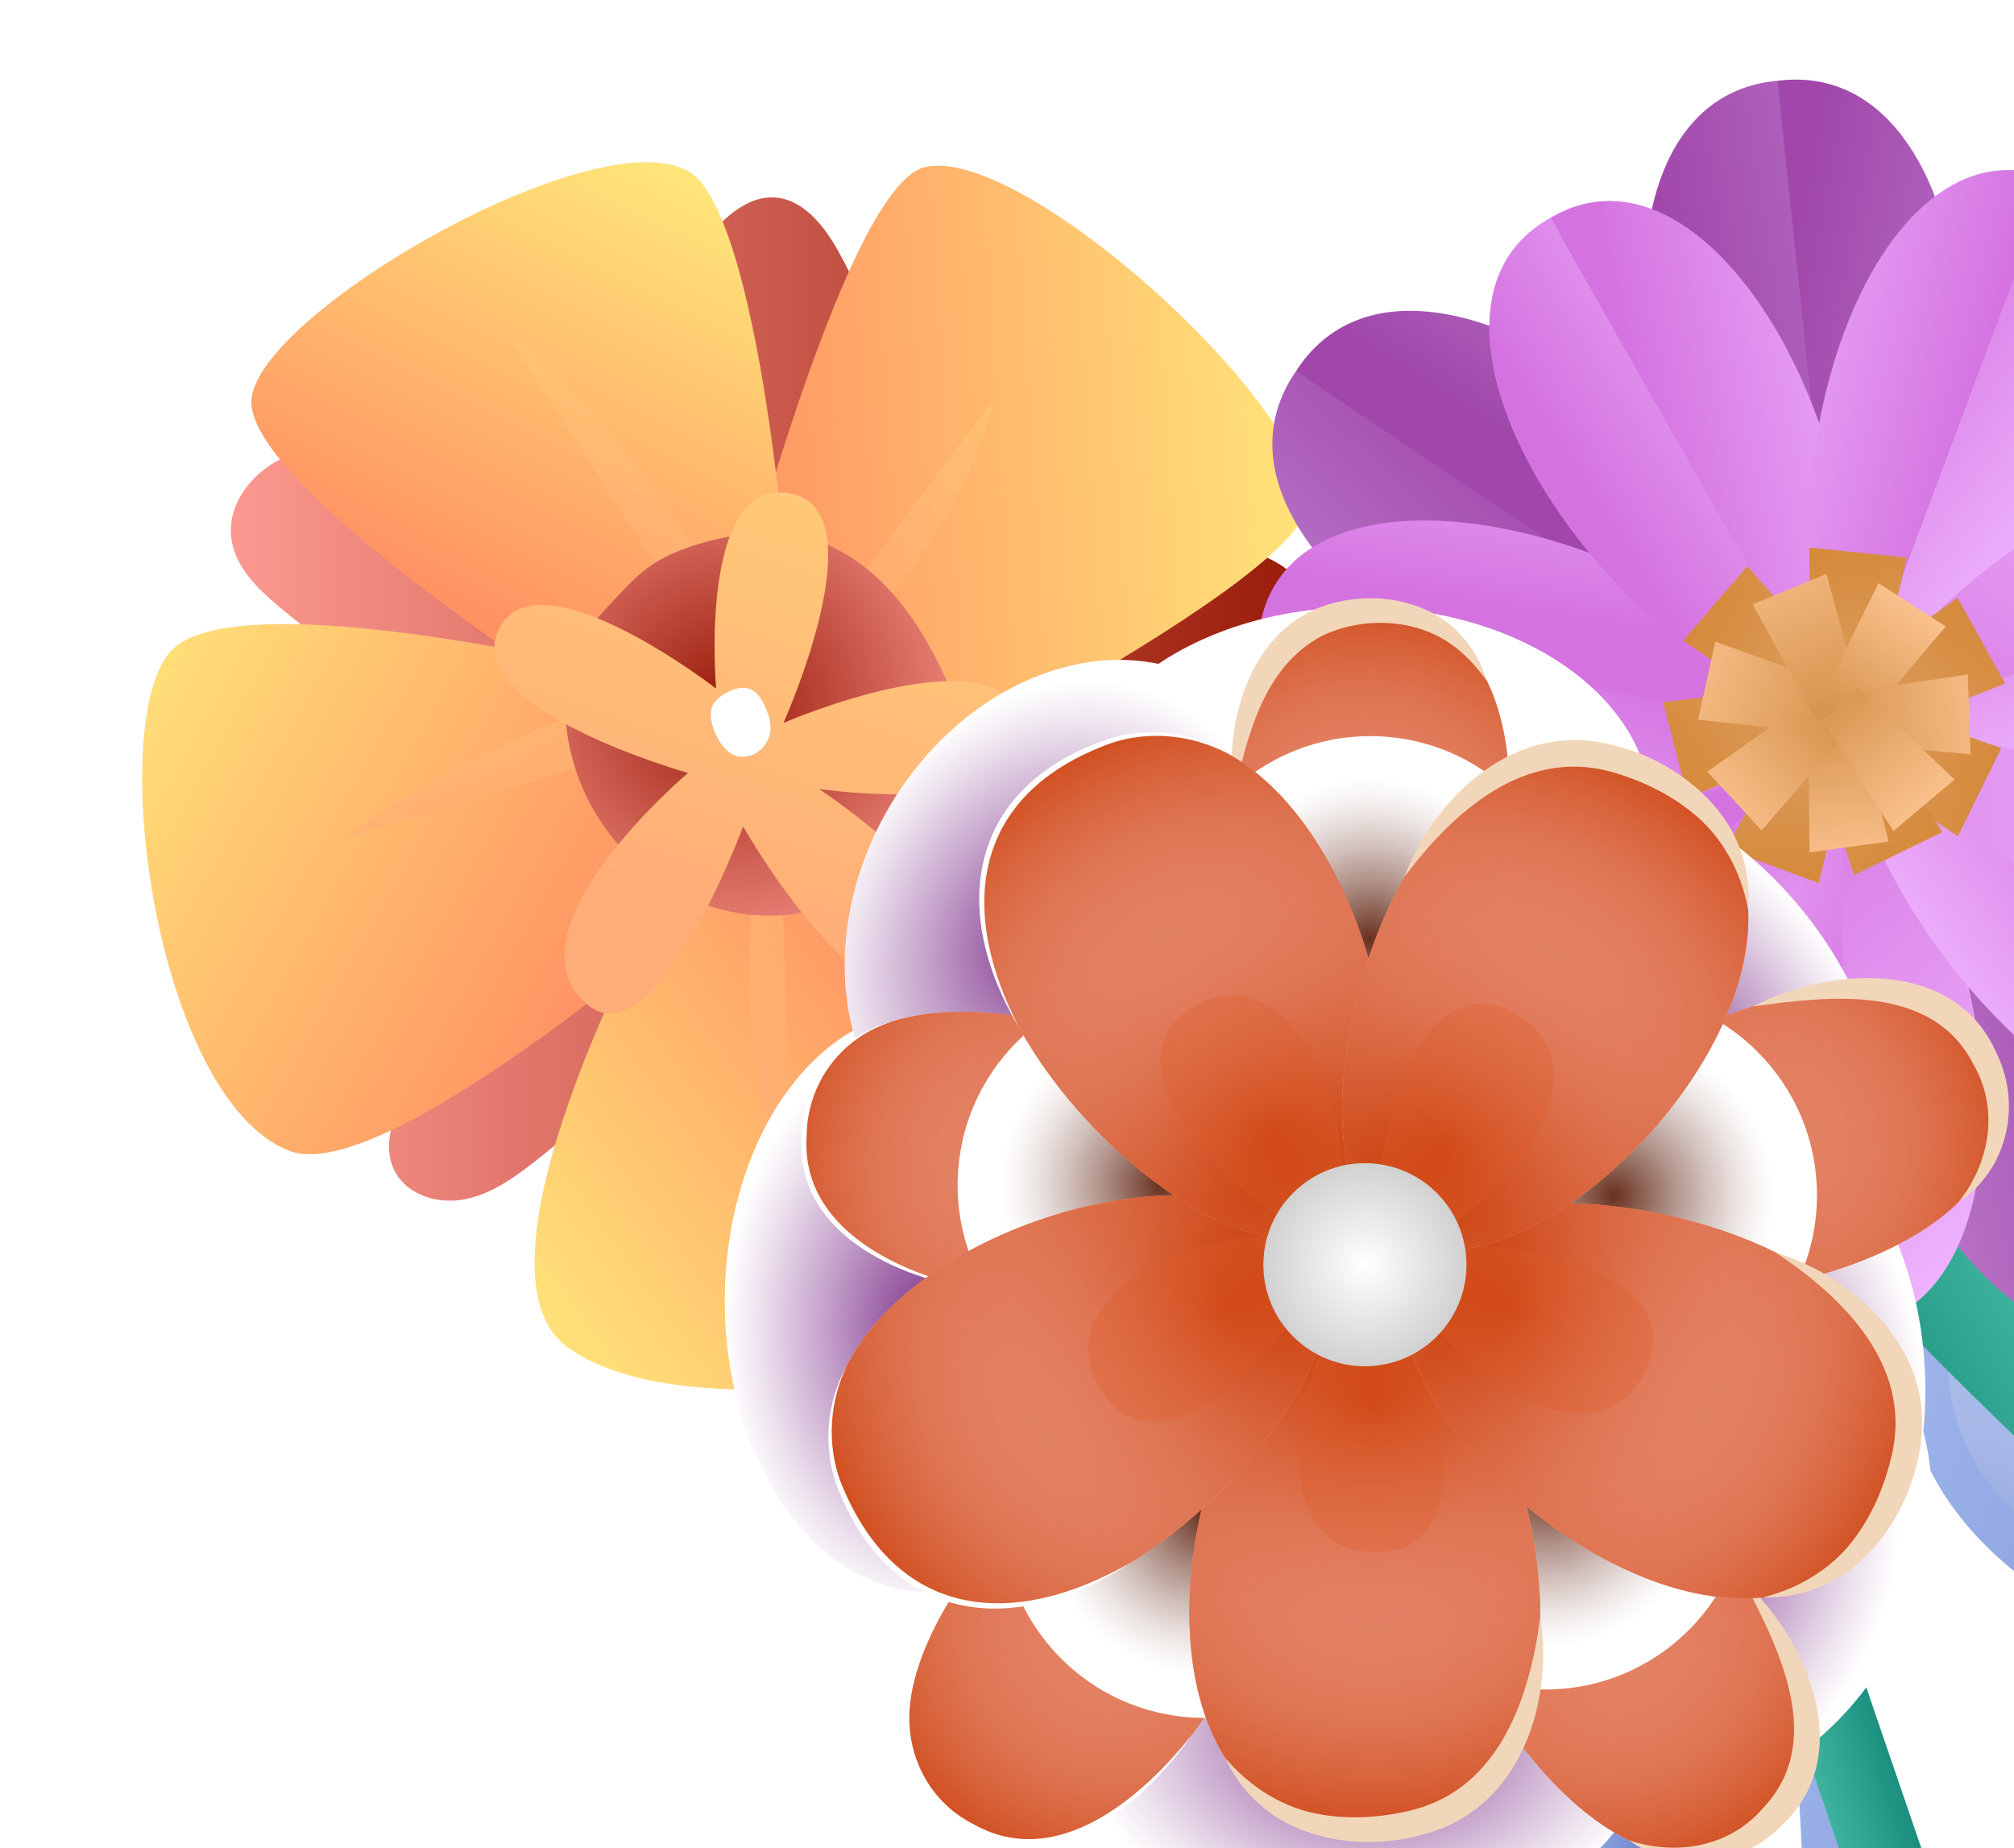 <svg width="170" height="156" viewBox="0 0 170 156" fill="none" xmlns="http://www.w3.org/2000/svg">
<path d="M66.506 67.312C62.653 79.502 54.991 90.463 44.857 98.268C43.135 99.596 41.269 100.863 39.13 101.25C36.991 101.636 34.518 100.923 33.426 99.042C31.947 96.501 33.525 93.33 35.08 90.835C41.284 80.845 47.679 70.627 56.964 63.406C52.776 64.642 48.263 63.8 44.099 62.495C36.536 60.121 29.459 56.222 23.413 51.095C21.699 49.638 19.969 47.924 19.567 45.709C18.938 42.28 21.919 38.981 25.309 38.177C28.7 37.365 32.258 38.457 35.421 39.914C43.386 43.57 50.053 49.486 56.592 55.32C49.886 44.298 51.456 28.9 60.24 19.448C61.583 18.007 63.275 16.611 65.247 16.664C67.689 16.725 69.48 18.948 70.686 21.071C76.724 31.729 76.913 45.474 71.171 56.298C78.066 52.187 85.553 49.084 93.336 47.12C97.538 46.058 102.051 45.337 106.147 46.756C107.892 47.362 109.622 48.47 110.259 50.207C111.457 53.454 108.37 56.655 105.374 58.392C96.142 63.77 84.544 64.9 74.448 61.403C83.543 67.388 90.84 76.058 95.202 86.033C96.711 89.484 97.72 93.922 95.164 96.691C93.1 98.913 89.55 98.981 86.66 98.071C80.956 96.281 76.595 91.464 73.985 86.086C71.376 80.708 70.276 74.738 69.206 68.852" fill="url(#paint0_linear_7652_1558)"/>
<g filter="url(#filter0_d_7652_1558)">
<path d="M54.968 73.897C54.968 73.897 38.903 103.616 47.816 110.307C56.736 116.989 81.176 113.364 87.844 108.365C94.504 103.366 75.866 68.124 75.866 68.124L54.968 73.897Z" fill="url(#paint1_linear_7652_1558)"/>
<path d="M104.653 96.842C110.198 94.862 125.05 69.686 120.499 62.328C115.849 54.819 72.992 57.701 72.992 57.701L70.936 67.942C70.936 67.942 97.219 99.497 104.646 96.842L104.653 96.842Z" fill="url(#paint2_linear_7652_1558)"/>
<path d="M71.361 65.006C71.361 65.006 110.76 45.504 110.335 38.988C109.751 29.984 85.857 8.715 78.013 10.786C70.997 12.644 61.234 51.497 61.234 51.497L71.361 64.999L71.361 65.006Z" fill="url(#paint3_linear_7652_1558)"/>
<path d="M66.802 50.032C66.802 50.032 64.86 19.031 59.141 11.999C53.421 4.967 22.579 22.254 21.251 30.128C20.007 37.478 51.267 57.148 51.267 57.148L66.802 50.032Z" fill="url(#paint4_linear_7652_1558)"/>
<path d="M53.103 53.59C53.103 53.59 19.962 45.519 14.417 51.626C8.872 57.739 13.143 89.394 24.415 93.801C32.743 97.062 61.409 71.742 61.409 71.742L53.103 53.59Z" fill="url(#paint5_linear_7652_1558)"/>
</g>
<path style="mix-blend-mode:multiply" opacity="0.5" d="M65.656 63.201L66.878 101.181C66.878 101.181 59.565 87.429 65.656 63.201Z" fill="url(#paint6_linear_7652_1558)"/>
<path style="mix-blend-mode:multiply" opacity="0.5" d="M63.487 60.303L28.814 70.84C28.814 70.84 52.814 53.537 63.487 60.303Z" fill="url(#paint7_linear_7652_1558)"/>
<path style="mix-blend-mode:multiply" opacity="0.5" d="M63.487 60.303L42.521 27.777C42.521 27.777 60.817 41.802 63.487 60.303Z" fill="url(#paint8_linear_7652_1558)"/>
<path style="mix-blend-mode:multiply" opacity="0.5" d="M64.534 59.552L83.854 33.701C83.854 33.701 81.351 48.387 64.534 59.552Z" fill="url(#paint9_linear_7652_1558)"/>
<path style="mix-blend-mode:multiply" opacity="0.5" d="M65.042 61.236L100.034 75.315C100.034 75.315 78.726 75.891 65.042 61.236Z" fill="url(#paint10_linear_7652_1558)"/>
<path d="M69.146 76.718C74.167 75.323 78.423 71.416 80.228 66.531C80.797 64.991 81.138 63.353 81.032 61.714C80.911 59.81 80.19 57.998 79.356 56.283C77.838 53.158 75.874 50.184 73.166 48.007C70.458 45.83 66.931 44.526 63.487 44.981C60.87 45.33 57.995 45.982 55.689 47.272C53.815 48.318 52.412 50.056 50.933 51.611C48.134 54.554 47.231 58.999 48.058 62.974C50.03 72.524 59.505 79.388 69.146 76.711L69.146 76.718Z" fill="url(#paint11_radial_7652_1558)"/>
<g filter="url(#filter1_d_7652_1558)">
<path d="M58.056 61.919C58.056 61.919 42.339 75.231 49.522 81.413C55.34 86.42 62.728 66.432 62.728 66.432C62.728 66.432 73.151 84.789 79.522 79.532C85.902 74.276 69.138 63.261 69.138 63.261C69.138 63.261 88.2 66.03 86.418 57.838C84.635 49.646 66.127 57.686 66.127 57.686C66.127 57.686 74.304 39.565 66.597 38.298C58.89 37.031 60.445 54.781 60.445 54.781C60.445 54.781 45.32 43.092 42.096 49.797C38.864 56.495 58.056 61.904 58.056 61.904L58.056 61.919Z" fill="url(#paint12_linear_7652_1558)"/>
</g>
<path d="M65.042 61.236C64.989 60.652 64.784 60.091 64.534 59.552C64.291 59.036 63.988 58.513 63.48 58.247C62.706 57.838 61.75 58.172 61.022 58.65C60.718 58.847 60.423 59.082 60.233 59.393C59.937 59.886 59.96 60.5 60.089 61.062C60.347 62.124 61.174 63.694 62.387 63.861C63.897 64.066 65.164 62.67 65.035 61.236L65.042 61.236Z" fill="white"/>
<g filter="url(#filter2_d_7652_1558)">
<path d="M124.997 48.698C132.446 69.975 137.84 91.214 141.192 112.347C138.674 120.441 135.564 127.23 131.824 132.828C108.909 129.278 98.092 143.174 96.415 170.747C125.119 173.88 139.751 164.36 134.972 137.371C137.915 133.268 140.495 128.542 142.747 123.171C144.735 138.926 145.584 154.613 145.289 170.216C141.867 171.438 138.553 173.266 135.306 175.716C116.221 170.861 106.026 185.273 104.517 205.329C128.161 209.092 136.216 199.716 140.009 178.682C141.701 177.536 143.407 176.588 145.129 175.83C144.742 186.457 143.817 197.046 142.361 207.582L130.603 216.397C113.543 202.591 96.825 219.742 96.021 243.105C117.981 245.479 134.153 242.172 132.522 221.388L141.268 214.826C140.161 221.668 138.841 228.488 137.286 235.284C113.741 245.343 112.133 265.497 122.176 291.03C146.51 276.018 154.664 257.889 142.429 235.83C145.251 223.398 147.321 210.889 148.664 198.313C151.213 201.241 153.466 204.199 155.491 207.195C143.665 223.891 163.865 249.833 186.295 252.245C190.429 229.58 189.125 201.135 159.473 203.896C156.568 199.655 153.2 195.506 149.324 191.418C150.295 179.911 150.659 168.343 150.394 156.745C153.496 159.688 156.773 162.335 160.224 164.656C154.657 189.491 181.228 198.32 206.291 187.314C197.416 162.29 185.347 146.671 163.258 160.507C158.548 157.351 154.163 153.574 150.136 149.174C149.582 137.076 148.361 124.939 146.472 112.772C146.479 112.741 146.495 112.711 146.502 112.681L146.457 112.666C145.819 108.585 145.114 104.504 144.325 100.415C147.769 101.894 150.978 103.518 154.012 105.27C150.674 125.455 180.182 139.958 201.406 132.327C195.223 110.132 181.615 85.115 156.158 100.552C153.185 98.86 150.067 97.275 146.737 95.834C145.569 95.325 144.333 94.863 143.119 94.385C139.812 78.63 135.397 62.829 129.86 47.006L125.005 48.705L124.997 48.698Z" fill="url(#paint13_linear_7652_1558)"/>
<path d="M158.131 103.555C167.939 114 181.168 122.602 196.9 129.877C189.436 131.621 180.811 130.772 173.127 127.434C163.888 123.429 154.649 114.835 158.131 103.555Z" fill="url(#paint14_linear_7652_1558)"/>
<path d="M158.13 103.555C165.405 99.178 171.693 98.223 177.352 100.68C185.203 104.101 192.083 114.402 196.9 129.877C181.175 122.602 167.938 114 158.13 103.555Z" fill="url(#paint15_linear_7652_1558)"/>
<path d="M111.518 140.049C116.35 136.332 122.767 135.118 131.104 136.378C131.104 136.415 131.126 136.469 131.126 136.506C123.556 147.619 112.694 157.776 100.307 167.455C101.589 154.014 105.343 144.805 111.518 140.049Z" fill="url(#paint16_linear_7652_1558)"/>
<path d="M100.306 167.455C112.686 157.776 123.556 147.619 131.126 136.507C133.356 147.634 132.256 155.781 127.849 160.75C123.032 166.211 113.771 168.464 100.306 167.455Z" fill="url(#paint17_linear_7652_1558)"/>
</g>
<g filter="url(#filter3_d_7652_1558)">
<path d="M117.89 58.589L124.178 56.655L172.869 198.935L166.588 200.869L117.89 58.589Z" fill="url(#paint18_linear_7652_1558)"/>
<path d="M119.778 54.144L105.222 178.409C88.617 178.856 112.155 57.732 119.778 54.144Z" fill="url(#paint19_linear_7652_1558)"/>
<path d="M105.222 178.401L119.778 54.137C135.48 63.353 120.704 177.969 105.222 178.401Z" fill="url(#paint20_linear_7652_1558)"/>
<path d="M120.605 53.886L210.993 146.034C225.003 137.114 128.934 52.589 120.605 53.886Z" fill="url(#paint21_linear_7652_1558)"/>
<path d="M210.993 146.042L120.605 53.894C112.746 70.324 197.916 154.355 210.993 146.042Z" fill="url(#paint22_linear_7652_1558)"/>
</g>
<g filter="url(#filter4_d_7652_1558)">
<path d="M132.591 111.133C148.816 118.544 163.183 84.895 155.036 59.583C155.036 59.583 132.424 111.201 132.591 111.133Z" fill="url(#paint23_linear_7652_1558)"/>
<path d="M132.591 111.133C116.107 104.306 130.96 70.862 155.036 59.583C155.036 59.583 132.651 111.3 132.591 111.133Z" fill="url(#paint24_linear_7652_1558)"/>
</g>
<g filter="url(#filter5_d_7652_1558)">
<path d="M101.24 75.497C105.951 92.708 140.988 82.157 155.195 59.689C155.195 59.689 101.081 75.414 101.24 75.497Z" fill="url(#paint25_linear_7652_1558)"/>
<path d="M101.24 75.497C95.915 58.468 131.104 48.432 155.195 59.689C155.195 59.689 101.149 75.656 101.24 75.497Z" fill="url(#paint26_linear_7652_1558)"/>
</g>
<g filter="url(#filter6_d_7652_1558)">
<path d="M108.499 28.589C98.312 43.236 128.858 63.368 155.218 59.871C155.218 59.871 108.461 28.414 108.499 28.589Z" fill="url(#paint27_linear_7652_1558)"/>
<path d="M108.499 28.589C118.163 13.592 148.414 34.172 155.218 59.871C155.218 59.871 108.325 28.619 108.499 28.589Z" fill="url(#paint28_linear_7652_1558)"/>
</g>
<g filter="url(#filter7_d_7652_1558)">
<path d="M149.157 4.095C131.385 5.658 135.511 42.015 155.089 60.008C155.089 60.008 149.271 3.959 149.157 4.095Z" fill="url(#paint29_linear_7652_1558)"/>
<path d="M149.157 4.095C166.862 1.895 170.457 38.313 155.089 60.007C155.089 60.007 149.021 3.981 149.157 4.095Z" fill="url(#paint30_linear_7652_1558)"/>
</g>
<g filter="url(#filter8_d_7652_1558)">
<path d="M194.018 19.607C181.426 6.97 156.159 33.435 154.9 59.992C154.9 59.992 194.2 19.599 194.018 19.607Z" fill="url(#paint31_linear_7652_1558)"/>
<path d="M194.018 19.607C207.049 31.789 181.403 57.883 154.899 59.992C154.899 59.992 194.018 19.425 194.018 19.607Z" fill="url(#paint32_linear_7652_1558)"/>
</g>
<g filter="url(#filter9_d_7652_1558)">
<path d="M210.857 63.982C212.488 46.217 175.98 43.79 154.786 59.841C154.786 59.841 210.979 64.119 210.857 63.982Z" fill="url(#paint33_linear_7652_1558)"/>
<path d="M210.858 63.983C209.864 81.793 173.393 78.835 154.786 59.841C154.786 59.841 210.994 63.869 210.858 63.983Z" fill="url(#paint34_linear_7652_1558)"/>
</g>
<g filter="url(#filter10_d_7652_1558)">
<path d="M182.601 108.547C198.25 99.983 179.886 68.336 154.74 59.712C154.74 59.712 182.556 108.721 182.601 108.547Z" fill="url(#paint35_linear_7652_1558)"/>
<path d="M182.601 108.547C167.264 117.665 149.362 85.753 154.74 59.712C154.74 59.712 182.776 108.6 182.601 108.547Z" fill="url(#paint36_linear_7652_1558)"/>
</g>
<g filter="url(#filter11_d_7652_1558)">
<path d="M154.611 109.26C170.548 109.54 170.313 76.847 154.611 59.014C154.611 59.014 154.498 109.374 154.611 109.26Z" fill="url(#paint37_linear_7652_1558)"/>
<path d="M154.611 109.26C138.674 109.54 138.909 76.847 154.611 59.014C154.611 59.014 154.725 109.374 154.611 109.26Z" fill="url(#paint38_linear_7652_1558)"/>
</g>
<g filter="url(#filter12_d_7652_1558)">
<path d="M116.206 91.245C126.204 103.662 151.152 82.521 154.771 59.044C154.771 59.044 116.047 91.229 116.206 91.245Z" fill="url(#paint39_linear_7652_1558)"/>
<path d="M116.206 91.244C105.769 79.191 131.021 58.422 154.771 59.044C154.771 59.044 116.191 91.403 116.206 91.244Z" fill="url(#paint40_linear_7652_1558)"/>
</g>
<g filter="url(#filter13_d_7652_1558)">
<path d="M105.427 50.222C102.302 65.856 134.517 71.454 154.862 59.188C154.862 59.188 105.336 50.093 105.427 50.222Z" fill="url(#paint41_linear_7652_1558)"/>
<path d="M105.427 50.222C107.991 34.49 140.123 40.558 154.862 59.188C154.862 59.188 105.291 50.313 105.427 50.222Z" fill="url(#paint42_linear_7652_1558)"/>
</g>
<g filter="url(#filter14_d_7652_1558)">
<path d="M129.996 15.656C115.994 23.279 132.34 51.596 154.801 59.348C154.801 59.348 130.042 15.504 129.996 15.656Z" fill="url(#paint43_linear_7652_1558)"/>
<path d="M129.997 15.655C143.719 7.539 159.656 36.091 154.801 59.347C154.801 59.347 129.845 15.61 129.997 15.655Z" fill="url(#paint44_linear_7652_1558)"/>
</g>
<g filter="url(#filter15_d_7652_1558)">
<path d="M172.285 12.363C157.456 6.5 146.206 37.198 154.641 59.408C154.641 59.408 172.429 12.295 172.285 12.363Z" fill="url(#paint45_linear_7652_1558)"/>
<path d="M172.285 12.363C187.312 17.696 175.608 48.227 154.642 59.408C154.642 59.408 172.217 12.219 172.285 12.363Z" fill="url(#paint46_linear_7652_1558)"/>
</g>
<g filter="url(#filter16_d_7652_1558)">
<path d="M201.914 42.713C196.916 27.573 166.134 38.609 154.498 59.325C154.498 59.325 202.058 42.781 201.914 42.713Z" fill="url(#paint47_linear_7652_1558)"/>
<path d="M201.914 42.713C207.451 57.664 176.518 68.245 154.497 59.325C154.497 59.325 201.982 42.569 201.914 42.713Z" fill="url(#paint48_linear_7652_1558)"/>
</g>
<g filter="url(#filter17_d_7652_1558)">
<path d="M194.655 89.303C204.425 76.703 178.088 57.322 154.407 59.234C154.407 59.234 194.678 89.462 194.655 89.303Z" fill="url(#paint49_linear_7652_1558)"/>
<path d="M194.655 89.303C185.34 102.243 159.292 82.483 154.407 59.234C154.407 59.234 194.814 89.28 194.655 89.303Z" fill="url(#paint50_linear_7652_1558)"/>
</g>
<g filter="url(#filter18_d_7652_1558)">
<path d="M152.601 71.818L155.962 58.346L151.107 57.026L144.841 68.935L152.601 71.818Z" fill="url(#paint51_linear_7652_1558)"/>
<path d="M141.542 64.574L154.52 59.636L152.829 54.895L139.471 56.556L141.542 64.574Z" fill="url(#paint52_linear_7652_1558)"/>
<path d="M141.17 51.36L152.639 59.188L155.559 55.092L146.563 45.079L141.17 51.36Z" fill="url(#paint53_linear_7652_1558)"/>
<path d="M151.805 43.501L151.934 57.383L156.963 57.443L160.043 44.343L151.805 43.501Z" fill="url(#paint54_linear_7652_1558)"/>
<path d="M164.328 47.742L153.003 55.775L155.833 59.939L168.341 54.978L164.328 47.742Z" fill="url(#paint55_linear_7652_1558)"/>
<path d="M168.007 60.44L154.938 55.737L153.14 60.44L164.359 67.873L168.007 60.44Z" fill="url(#paint56_linear_7652_1558)"/>
<path d="M163.039 67.517L155.605 55.797L151.304 58.399L155.597 71.15L163.039 67.517Z" fill="url(#paint57_linear_7652_1558)"/>
<path d="M158.51 68.313L155.734 57.352L151.744 58.27L151.828 69.231L158.51 68.313Z" fill="url(#paint58_linear_7652_1558)"/>
<path d="M147.785 67.373L155.196 58.832L152.154 56.078L143.211 62.412L147.785 67.373Z" fill="url(#paint59_linear_7652_1558)"/>
<path d="M142.422 58.028L153.671 59.234L154.194 55.168L143.878 51.443L142.422 58.028Z" fill="url(#paint60_linear_7652_1558)"/>
<path d="M147.034 48.295L152.472 58.209L156.106 56.313L153.269 45.724L147.034 48.295Z" fill="url(#paint61_linear_7652_1558)"/>
<path d="M157.653 46.513L152.624 56.639L156.25 58.543L163.327 50.161L157.653 46.513Z" fill="url(#paint62_linear_7652_1558)"/>
<path d="M165.186 54.212L153.997 55.873L154.513 59.939L165.428 60.955L165.186 54.212Z" fill="url(#paint63_linear_7652_1558)"/>
<path d="M164.071 63.079L155.871 55.297L152.981 58.209L158.913 67.426L164.071 63.079Z" fill="url(#paint64_linear_7652_1558)"/>
</g>
<path style="mix-blend-mode:multiply" d="M114.81 129.186C101.253 129.186 90.263 136.858 90.263 146.322C90.263 155.786 101.253 163.458 114.81 163.458C128.366 163.458 139.356 155.786 139.356 146.322C139.356 136.858 128.366 129.186 114.81 129.186Z" fill="url(#paint65_radial_7652_1558)"/>
<path style="mix-blend-mode:multiply" d="M114.81 51.246C101.253 51.246 90.263 58.918 90.263 68.382C90.263 77.845 101.253 85.517 114.81 85.517C128.366 85.517 139.356 77.845 139.356 68.382C139.356 58.918 128.366 51.246 114.81 51.246Z" fill="url(#paint66_radial_7652_1558)"/>
<path style="mix-blend-mode:multiply" d="M123.558 68.575C116.175 74.495 117.063 87.868 125.543 98.445C134.023 109.022 146.883 112.798 154.267 106.878C161.651 100.959 160.762 87.585 152.282 77.008C143.802 66.431 130.942 62.656 123.558 68.575Z" fill="url(#paint67_radial_7652_1558)"/>
<path style="mix-blend-mode:multiply" d="M145.379 92.814C135.916 92.814 128.244 103.804 128.244 117.361C128.244 130.918 135.916 141.907 145.379 141.907C154.843 141.907 162.515 130.918 162.515 117.361C162.515 103.804 154.843 92.814 145.379 92.814Z" fill="url(#paint68_radial_7652_1558)"/>
<path style="mix-blend-mode:multiply" d="M78.316 85.282C68.853 85.282 61.181 96.272 61.181 109.828C61.181 123.385 68.853 134.375 78.316 134.375C87.78 134.375 95.452 123.385 95.452 109.828C95.452 96.272 87.78 85.282 78.316 85.282Z" fill="url(#paint69_radial_7652_1558)"/>
<path style="mix-blend-mode:multiply" d="M74.964 68.292C68.676 79.183 70.681 92.113 79.443 97.172C88.205 102.231 100.405 97.502 106.693 86.611C112.981 75.719 110.976 62.789 102.214 57.731C93.453 52.672 81.252 57.4 74.964 68.292Z" fill="url(#paint70_radial_7652_1558)"/>
<path style="mix-blend-mode:multiply" d="M127.661 121.301C121.373 132.192 123.378 145.122 132.14 150.181C140.902 155.239 153.102 150.511 159.391 139.619C165.679 128.728 163.673 115.798 154.912 110.739C146.15 105.681 133.95 110.409 127.661 121.301Z" fill="url(#paint71_radial_7652_1558)"/>
<path d="M107.854 118.643C115.455 124.385 97.174 164.383 81.229 153.673C64.784 142.628 97.826 111.065 107.854 118.643Z" fill="#FBAE97"/>
<path d="M107.854 118.643C112.231 121.943 108.036 136.583 100.648 146.383C95.194 153.619 88.003 158.224 81.229 153.673C77.3 151.033 76.2 147.233 76.928 143.068C79.249 129.794 100.223 112.878 107.862 118.643" fill="url(#paint72_linear_7652_1558)"/>
<path d="M107.854 118.643C112.231 121.943 108.036 136.583 100.648 146.383C95.194 153.619 88.003 158.224 81.229 153.673C77.3 151.033 76.2 147.233 76.928 143.068C79.249 129.794 100.223 112.878 107.862 118.643" fill="url(#paint73_radial_7652_1558)"/>
<path d="M100.648 146.383C96.711 152.11 89.201 158.519 82.026 154.385C77.846 152.269 75.836 147.566 76.928 143.068C76.117 147.543 78.157 151.981 82.231 154.014C89.255 157.935 96.446 151.708 100.648 146.383Z" fill="white"/>
<g style="mix-blend-mode:multiply" opacity="0.3">
<path d="M107.854 118.643C109.819 120.122 102.203 140.883 95.111 135.528C88.018 130.173 104.342 115.995 107.854 118.643Z" fill="#DE5A28"/>
</g>
<path style="mix-blend-mode:multiply" d="M84.767 125.101C83.236 134.44 89.565 143.252 98.904 144.783C108.243 146.314 117.055 139.984 118.586 130.645C120.117 121.306 113.788 112.494 104.449 110.963C95.109 109.432 86.298 115.762 84.767 125.101Z" fill="url(#paint74_radial_7652_1558)"/>
<path d="M109.508 102.645C107.793 112.013 65.489 113.94 67.939 94.893C70.466 75.246 111.768 90.281 109.508 102.645Z" fill="#FBAE97"/>
<path d="M109.508 102.645C108.522 108.038 94.102 110.958 82.496 108.849C73.924 107.287 66.893 102.986 67.932 94.892C68.539 90.204 71.345 87.489 75.252 86.245C87.7 82.27 111.222 93.239 109.5 102.645" fill="url(#paint75_linear_7652_1558)"/>
<path d="M109.508 102.645C108.522 108.038 94.102 110.958 82.496 108.849C73.924 107.287 66.893 102.986 67.932 94.892C68.539 90.204 71.345 87.489 75.252 86.245C87.7 82.27 111.222 93.239 109.5 102.645" fill="url(#paint76_radial_7652_1558)"/>
<path d="M82.504 108.85C75.677 107.939 66.991 103.934 67.674 95.795C67.742 91.282 70.89 87.33 75.267 86.245C71.034 87.565 68.144 91.411 68.091 95.818C67.522 103.707 75.942 107.56 82.511 108.85L82.504 108.85Z" fill="white"/>
<g style="mix-blend-mode:multiply" opacity="0.3">
<path d="M109.508 102.645C109.068 105.065 87.912 107.735 89.512 98.989C91.113 90.243 110.296 98.321 109.508 102.645Z" fill="#DE5A28"/>
</g>
<path d="M113.975 92.42C104.456 92.003 96.703 51.694 115.91 51.55C135.715 51.398 126.537 92.966 113.975 92.42Z" fill="#FBAE97"/>
<path d="M113.975 92.42C108.499 92.177 103.606 78.743 104.099 67.342C104.456 58.922 107.755 51.618 115.91 51.557C120.635 51.519 123.715 53.863 125.49 57.443C131.141 68.852 123.541 92.844 113.983 92.427" fill="url(#paint77_linear_7652_1558)"/>
<path d="M113.975 92.42C108.499 92.177 103.606 78.743 104.099 67.342C104.456 58.922 107.755 51.618 115.91 51.557C120.635 51.519 123.715 53.863 125.49 57.443C131.141 68.852 123.541 92.844 113.983 92.427" fill="url(#paint78_radial_7652_1558)"/>
<path d="M104.099 67.335C103.333 61.297 105.252 53.544 111.594 51.193C114.848 50.047 118.678 50.275 121.614 52.156C123.488 53.377 124.876 55.342 125.483 57.436C124.625 56.283 123.692 55.236 122.6 54.455C119.46 52.164 114.962 52.035 111.548 53.696C106.618 56.336 105.275 62.177 104.099 67.335Z" fill="#F2D6BA"/>
<g style="mix-blend-mode:multiply" opacity="0.3">
<path d="M113.975 92.42C111.518 92.314 105.95 72.379 114.832 72.774C123.715 73.16 118.367 92.617 113.975 92.42Z" fill="#DE5A28"/>
</g>
<path d="M126.059 103.26C123.222 94.165 161.278 72.349 167.984 90.349C174.909 108.911 129.799 115.26 126.059 103.26Z" fill="#FBAE97"/>
<path d="M126.059 103.259C124.428 98.025 136.33 88.589 148.011 84.94C156.636 82.248 165.139 82.71 167.991 90.349C169.645 94.779 168.333 98.518 165.321 101.469C155.733 110.898 128.904 112.392 126.059 103.259Z" fill="url(#paint79_linear_7652_1558)"/>
<path d="M126.059 103.259C124.428 98.025 136.33 88.589 148.011 84.94C156.636 82.248 165.139 82.71 167.991 90.349C169.645 94.779 168.333 98.518 165.321 101.469C155.733 110.898 128.904 112.392 126.059 103.259Z" fill="url(#paint80_radial_7652_1558)"/>
<path d="M148.011 84.941C154.535 81.558 165.078 80.882 168.545 88.946C170.676 93.33 169.425 98.761 165.321 101.477C167.976 98.147 168.742 93.618 166.595 89.879C163.144 83.044 154.474 84.053 148.011 84.948L148.011 84.941Z" fill="#F2D6BA"/>
<g style="mix-blend-mode:multiply" opacity="0.3">
<path d="M126.059 103.26C125.331 100.916 143.551 88.498 146.191 96.987C148.838 105.475 127.363 107.454 126.059 103.26Z" fill="#DE5A28"/>
</g>
<path d="M122.502 119.075C130.087 113.318 163.508 141.626 148.869 154.059C133.766 166.886 112.489 126.676 122.502 119.075Z" fill="#FBAE97"/>
<path d="M122.502 119.075C126.864 115.76 139.782 123.725 147.177 133.449C152.639 140.633 155.089 148.78 148.877 154.059C145.273 157.124 141.314 157.161 137.514 155.341C125.4 149.546 114.886 124.855 122.51 119.075" fill="url(#paint81_linear_7652_1558)"/>
<path d="M122.502 119.075C126.864 115.76 139.782 123.725 147.177 133.449C152.639 140.633 155.089 148.78 148.877 154.059C145.273 157.124 141.314 157.161 137.514 155.341C125.4 149.546 114.886 124.855 122.51 119.075" fill="url(#paint82_radial_7652_1558)"/>
<path d="M147.177 133.449C152.608 138.441 156.757 148.173 150.378 154.105C146.987 157.594 141.45 158.269 137.513 155.341C141.549 156.699 146.062 155.872 148.846 152.588C154.103 147.027 150.219 139.222 147.177 133.449Z" fill="#F2D6BA"/>
<g style="mix-blend-mode:multiply" opacity="0.3">
<path d="M122.502 119.075C124.459 117.588 142.315 130.476 135.238 135.847C128.153 141.225 119.005 121.73 122.502 119.075Z" fill="#DE5A28"/>
</g>
<path style="mix-blend-mode:multiply" d="M97.97 82.908C88.506 82.908 80.834 90.58 80.834 100.043C80.834 109.507 88.506 117.179 97.97 117.179C107.434 117.179 115.105 109.507 115.105 100.043C115.105 90.58 107.434 82.908 97.97 82.908Z" fill="url(#paint83_radial_7652_1558)"/>
<path style="mix-blend-mode:multiply" d="M115.667 62.139C106.203 62.139 98.531 69.811 98.531 79.274C98.531 88.738 106.203 96.41 115.667 96.41C125.131 96.41 132.802 88.738 132.802 79.274C132.802 69.811 125.131 62.139 115.667 62.139Z" fill="url(#paint84_radial_7652_1558)"/>
<path style="mix-blend-mode:multiply" d="M136.231 83.757C126.768 83.757 119.096 91.429 119.096 100.893C119.096 110.356 126.768 118.028 136.231 118.028C145.695 118.028 153.367 110.356 153.367 100.893C153.367 91.429 145.695 83.757 136.231 83.757Z" fill="url(#paint85_radial_7652_1558)"/>
<path style="mix-blend-mode:multiply" d="M130.436 108.342C120.972 108.342 113.3 116.013 113.3 125.477C113.3 134.941 120.972 142.613 130.436 142.613C139.9 142.613 147.571 134.941 147.571 125.477C147.571 116.013 139.9 108.342 130.436 108.342Z" fill="url(#paint86_radial_7652_1558)"/>
<path d="M116.099 109.381C128.19 109.381 140.266 153.323 115.909 154.408C90.794 155.523 100.139 109.381 116.099 109.381Z" fill="#FBAE97"/>
<path d="M116.099 109.381C123.055 109.381 130.003 123.922 130.018 136.484C130.026 145.761 126.256 153.953 115.909 154.408C109.909 154.674 105.881 152.246 103.431 148.401C95.626 136.127 103.947 109.381 116.091 109.381" fill="url(#paint87_linear_7652_1558)"/>
<path d="M116.099 109.381C123.055 109.381 130.003 123.922 130.018 136.484C130.026 145.761 126.256 153.953 115.909 154.408C109.909 154.674 105.881 152.246 103.431 148.401C95.626 136.127 103.947 109.381 116.091 109.381" fill="url(#paint88_radial_7652_1558)"/>
<path d="M130.018 136.484C131.08 143.295 128.653 151.548 121.743 154.317C117.586 155.933 112.769 155.933 108.741 153.96C106.405 152.77 104.501 150.782 103.432 148.4C105.525 150.881 108.408 152.694 111.616 153.179C114.119 153.604 116.759 153.392 119.224 152.785C126.575 150.919 129.139 143.28 130.011 136.484L130.018 136.484Z" fill="#F2D6BA"/>
<g style="mix-blend-mode:multiply" opacity="0.3">
<path d="M116.099 109.381C119.217 109.381 127.386 131.03 116.099 131.03C104.812 131.03 110.516 109.381 116.099 109.381Z" fill="#DE5A28"/>
</g>
<path d="M111.366 105.975C117.632 116.322 86.311 149.417 72.764 129.156C58.791 108.251 103.098 92.329 111.366 105.975Z" fill="#FBAE97"/>
<path d="M111.366 105.975C114.969 111.922 106.14 125.401 95.406 131.925C87.48 136.742 78.521 137.758 72.764 129.156C69.426 124.165 69.411 119.462 71.436 115.373C77.892 102.334 105.07 95.591 111.366 105.983" fill="url(#paint89_linear_7652_1558)"/>
<path d="M111.366 105.975C114.969 111.922 106.14 125.401 95.406 131.925C87.48 136.742 78.521 137.758 72.764 129.156C69.426 124.165 69.411 119.462 71.436 115.373C77.892 102.334 105.07 95.591 111.366 105.983" fill="url(#paint90_radial_7652_1558)"/>
<path d="M95.399 131.925C85.484 138.418 74.963 137.06 70.556 125.189C69.464 121.973 69.798 118.332 71.436 115.366C70.003 118.4 69.798 121.95 70.943 125.06C75.563 136.658 85.356 137.667 95.399 131.925Z" fill="white"/>
<g style="mix-blend-mode:multiply" opacity="0.3">
<path d="M111.366 105.975C112.982 108.645 98.706 126.851 92.858 117.194C87.009 107.538 108.476 101.204 111.366 105.975Z" fill="#DE5A28"/>
</g>
<path d="M111.495 103.775C100.936 109.677 68.956 77.211 89.679 64.384C111.055 51.148 125.422 95.985 111.495 103.775Z" fill="#FBAE97"/>
<path d="M111.495 103.775C105.419 107.174 92.259 97.874 86.122 86.913C81.586 78.827 80.88 69.831 89.687 64.384C94.792 61.229 99.495 61.373 103.508 63.542C116.312 70.445 122.107 97.844 111.503 103.775" fill="url(#paint91_linear_7652_1558)"/>
<path d="M111.495 103.775C105.419 107.174 92.259 97.874 86.122 86.913C81.586 78.827 80.88 69.831 89.687 64.384C94.792 61.229 99.495 61.373 103.508 63.542C116.312 70.445 122.107 97.844 111.503 103.775" fill="url(#paint92_radial_7652_1558)"/>
<path d="M86.122 86.913C79.978 76.778 81.7 66.311 93.715 62.321C96.969 61.342 100.595 61.805 103.5 63.542C100.511 62.002 96.977 61.676 93.829 62.715C82.079 66.925 80.721 76.68 86.114 86.92L86.122 86.913Z" fill="white"/>
<g style="mix-blend-mode:multiply" opacity="0.3">
<path d="M111.495 103.775C108.772 105.3 91.075 90.395 100.929 84.88C110.782 79.373 116.365 101.045 111.495 103.775Z" fill="#DE5A28"/>
</g>
<path d="M119.414 106.256C124.747 95.401 169.509 103.95 159.746 126.281C149.673 149.318 112.375 120.577 119.414 106.256Z" fill="#FBAE97"/>
<path d="M119.414 106.255C122.486 100.013 138.598 100.187 149.877 105.717C158.206 109.798 163.895 116.799 159.746 126.281C157.341 131.78 153.382 134.329 148.853 134.83C134.395 136.423 114.059 117.163 119.422 106.255" fill="url(#paint93_linear_7652_1558)"/>
<path d="M119.414 106.255C122.486 100.013 138.598 100.187 149.877 105.717C158.206 109.798 163.895 116.799 159.746 126.281C157.341 131.78 153.382 134.329 148.853 134.83C134.395 136.423 114.059 117.163 119.422 106.255" fill="url(#paint94_radial_7652_1558)"/>
<path d="M149.87 105.717C156.454 107.773 162.788 113.583 162.219 121.009C161.832 125.454 159.716 129.77 156.166 132.516C154.064 134.086 151.44 134.921 148.838 134.83C151.986 134.049 154.884 132.251 156.734 129.588C158.221 127.525 159.192 125.067 159.738 122.587C161.308 115.168 155.581 109.494 149.862 105.717L149.87 105.717Z" fill="#F2D6BA"/>
<g style="mix-blend-mode:multiply" opacity="0.3">
<path d="M119.414 106.256C120.787 103.457 143.817 105.672 138.84 115.806C133.864 125.94 116.949 111.27 119.414 106.256Z" fill="#DE5A28"/>
</g>
<path d="M117.29 104.443C106.769 98.473 117.958 54.295 139.675 65.37C162.075 76.794 131.179 112.316 117.29 104.443Z" fill="#FBAE97"/>
<path d="M117.29 104.443C111.237 101.007 112.367 84.933 118.557 74.002C123.124 65.932 130.451 60.667 139.667 65.37C145.015 68.101 147.321 72.197 147.556 76.756C148.284 91.282 127.857 110.443 117.29 104.443Z" fill="url(#paint95_linear_7652_1558)"/>
<path d="M117.29 104.443C111.237 101.007 112.367 84.933 118.557 74.002C123.124 65.932 130.451 60.667 139.667 65.37C145.015 68.101 147.321 72.197 147.556 76.756C148.284 91.282 127.857 110.443 117.29 104.443Z" fill="url(#paint96_radial_7652_1558)"/>
<path d="M118.557 74.002C121 67.555 127.182 61.57 134.555 62.579C138.97 63.231 143.157 65.598 145.683 69.299C147.124 71.484 147.807 74.154 147.556 76.748C146.965 73.555 145.341 70.559 142.793 68.556C140.82 66.948 138.423 65.833 135.981 65.143C128.669 63.132 122.668 68.518 118.557 74.002Z" fill="#F2D6BA"/>
<g style="mix-blend-mode:multiply" opacity="0.3">
<path d="M117.29 104.443C114.575 102.903 118.155 80.048 127.971 85.616C137.786 91.183 122.145 107.196 117.29 104.443Z" fill="#DE5A28"/>
</g>
<path d="M115.212 98.184C110.478 98.184 106.641 102.022 106.641 106.756C106.641 111.49 110.478 115.328 115.212 115.328C119.946 115.328 123.784 111.49 123.784 106.756C123.784 102.022 119.946 98.184 115.212 98.184Z" fill="url(#paint97_radial_7652_1558)"/>
<defs>
<filter id="filter0_d_7652_1558" x="0.3" y="1.993" width="132.753" height="126.999" filterUnits="userSpaceOnUse" color-interpolation-filters="sRGB">
<feFlood flood-opacity="0" result="BackgroundImageFix"/>
<feColorMatrix in="SourceAlpha" type="matrix" values="0 0 0 0 0 0 0 0 0 0 0 0 0 0 0 0 0 0 127 0" result="hardAlpha"/>
<feOffset dy="3.34"/>
<feGaussianBlur stdDeviation="5.85"/>
<feColorMatrix type="matrix" values="0 0 0 0 0 0 0 0 0 0 0 0 0 0 0 0 0 0 0.3 0"/>
<feBlend mode="normal" in2="BackgroundImageFix" result="effect1_dropShadow_7652_1558"/>
<feBlend mode="normal" in="SourceGraphic" in2="effect1_dropShadow_7652_1558" result="shape"/>
</filter>
<filter id="filter1_d_7652_1558" x="31.709" y="31.553" width="64.846" height="64.025" filterUnits="userSpaceOnUse" color-interpolation-filters="sRGB">
<feFlood flood-opacity="0" result="BackgroundImageFix"/>
<feColorMatrix in="SourceAlpha" type="matrix" values="0 0 0 0 0 0 0 0 0 0 0 0 0 0 0 0 0 0 127 0" result="hardAlpha"/>
<feOffset dy="3.34"/>
<feGaussianBlur stdDeviation="5.01"/>
<feColorMatrix type="matrix" values="0 0 0 0 0 0 0 0 0 0 0 0 0 0 0 0 0 0 0.3 0"/>
<feBlend mode="normal" in2="BackgroundImageFix" result="effect1_dropShadow_7652_1558"/>
<feBlend mode="normal" in="SourceGraphic" in2="effect1_dropShadow_7652_1558" result="shape"/>
</filter>
<filter id="filter2_d_7652_1558" x="92.981" y="43.966" width="130.55" height="264.304" filterUnits="userSpaceOnUse" color-interpolation-filters="sRGB">
<feFlood flood-opacity="0" result="BackgroundImageFix"/>
<feColorMatrix in="SourceAlpha" type="matrix" values="0 0 0 0 0 0 0 0 0 0 0 0 0 0 0 0 0 0 127 0" result="hardAlpha"/>
<feOffset dx="7.1" dy="7.1"/>
<feGaussianBlur stdDeviation="5.07"/>
<feColorMatrix type="matrix" values="0 0 0 0 0.09 0 0 0 0 0.169 0 0 0 0 0.286 0 0 0 0.4 0"/>
<feBlend mode="normal" in2="BackgroundImageFix" result="effect1_dropShadow_7652_1558"/>
<feBlend mode="normal" in="SourceGraphic" in2="effect1_dropShadow_7652_1558" result="shape"/>
</filter>
<filter id="filter3_d_7652_1558" x="98.859" y="53.312" width="147.861" height="228.774" filterUnits="userSpaceOnUse" color-interpolation-filters="sRGB">
<feFlood flood-opacity="0" result="BackgroundImageFix"/>
<feColorMatrix in="SourceAlpha" type="matrix" values="0 0 0 0 0 0 0 0 0 0 0 0 0 0 0 0 0 0 127 0" result="hardAlpha"/>
<feOffset dx="6.08" dy="6.08"/>
<feGaussianBlur stdDeviation="3.32"/>
<feColorMatrix type="matrix" values="0 0 0 0 0.2 0 0 0 0 0.114 0 0 0 0 0.149 0 0 0 0.39 0"/>
<feBlend mode="normal" in2="BackgroundImageFix" result="effect1_dropShadow_7652_1558"/>
<feBlend mode="normal" in="SourceGraphic" in2="effect1_dropShadow_7652_1558" result="shape"/>
</filter>
<filter id="filter4_d_7652_1558" x="120.586" y="56.362" width="43.652" height="64.474" filterUnits="userSpaceOnUse" color-interpolation-filters="sRGB">
<feFlood flood-opacity="0" result="BackgroundImageFix"/>
<feColorMatrix in="SourceAlpha" type="matrix" values="0 0 0 0 0 0 0 0 0 0 0 0 0 0 0 0 0 0 127 0" result="hardAlpha"/>
<feOffset dx="0.91" dy="2.72"/>
<feGaussianBlur stdDeviation="2.97"/>
<feColorMatrix type="matrix" values="0 0 0 0 0.2 0 0 0 0 0.114 0 0 0 0 0.149 0 0 0 0.39 0"/>
<feBlend mode="normal" in2="BackgroundImageFix" result="effect1_dropShadow_7652_1558"/>
<feBlend mode="normal" in="SourceGraphic" in2="effect1_dropShadow_7652_1558" result="shape"/>
</filter>
<filter id="filter5_d_7652_1558" x="95.67" y="51.698" width="66.376" height="41.01" filterUnits="userSpaceOnUse" color-interpolation-filters="sRGB">
<feFlood flood-opacity="0" result="BackgroundImageFix"/>
<feColorMatrix in="SourceAlpha" type="matrix" values="0 0 0 0 0 0 0 0 0 0 0 0 0 0 0 0 0 0 127 0" result="hardAlpha"/>
<feOffset dx="0.91" dy="2.72"/>
<feGaussianBlur stdDeviation="2.97"/>
<feColorMatrix type="matrix" values="0 0 0 0 0.2 0 0 0 0 0.114 0 0 0 0 0.149 0 0 0 0.39 0"/>
<feBlend mode="normal" in2="BackgroundImageFix" result="effect1_dropShadow_7652_1558"/>
<feBlend mode="normal" in="SourceGraphic" in2="effect1_dropShadow_7652_1558" result="shape"/>
</filter>
<filter id="filter6_d_7652_1558" x="101.46" y="20.295" width="60.608" height="48.637" filterUnits="userSpaceOnUse" color-interpolation-filters="sRGB">
<feFlood flood-opacity="0" result="BackgroundImageFix"/>
<feColorMatrix in="SourceAlpha" type="matrix" values="0 0 0 0 0 0 0 0 0 0 0 0 0 0 0 0 0 0 127 0" result="hardAlpha"/>
<feOffset dx="0.91" dy="2.72"/>
<feGaussianBlur stdDeviation="2.97"/>
<feColorMatrix type="matrix" values="0 0 0 0 0.2 0 0 0 0 0.114 0 0 0 0 0.149 0 0 0 0.39 0"/>
<feBlend mode="normal" in2="BackgroundImageFix" result="effect1_dropShadow_7652_1558"/>
<feBlend mode="normal" in="SourceGraphic" in2="effect1_dropShadow_7652_1558" result="shape"/>
</filter>
<filter id="filter7_d_7652_1558" x="132.835" y="0.78" width="38.796" height="67.888" filterUnits="userSpaceOnUse" color-interpolation-filters="sRGB">
<feFlood flood-opacity="0" result="BackgroundImageFix"/>
<feColorMatrix in="SourceAlpha" type="matrix" values="0 0 0 0 0 0 0 0 0 0 0 0 0 0 0 0 0 0 127 0" result="hardAlpha"/>
<feOffset dx="0.91" dy="2.72"/>
<feGaussianBlur stdDeviation="2.97"/>
<feColorMatrix type="matrix" values="0 0 0 0 0.2 0 0 0 0 0.114 0 0 0 0 0.149 0 0 0 0.39 0"/>
<feBlend mode="normal" in2="BackgroundImageFix" result="effect1_dropShadow_7652_1558"/>
<feBlend mode="normal" in="SourceGraphic" in2="effect1_dropShadow_7652_1558" result="shape"/>
</filter>
<filter id="filter8_d_7652_1558" x="149.869" y="13.135" width="54.499" height="55.517" filterUnits="userSpaceOnUse" color-interpolation-filters="sRGB">
<feFlood flood-opacity="0" result="BackgroundImageFix"/>
<feColorMatrix in="SourceAlpha" type="matrix" values="0 0 0 0 0 0 0 0 0 0 0 0 0 0 0 0 0 0 127 0" result="hardAlpha"/>
<feOffset dx="0.91" dy="2.72"/>
<feGaussianBlur stdDeviation="2.97"/>
<feColorMatrix type="matrix" values="0 0 0 0 0.2 0 0 0 0 0.114 0 0 0 0 0.149 0 0 0 0.39 0"/>
<feBlend mode="normal" in2="BackgroundImageFix" result="effect1_dropShadow_7652_1558"/>
<feBlend mode="normal" in="SourceGraphic" in2="effect1_dropShadow_7652_1558" result="shape"/>
</filter>
<filter id="filter9_d_7652_1558" x="149.756" y="45.891" width="68.004" height="38.61" filterUnits="userSpaceOnUse" color-interpolation-filters="sRGB">
<feFlood flood-opacity="0" result="BackgroundImageFix"/>
<feColorMatrix in="SourceAlpha" type="matrix" values="0 0 0 0 0 0 0 0 0 0 0 0 0 0 0 0 0 0 127 0" result="hardAlpha"/>
<feOffset dx="0.91" dy="2.72"/>
<feGaussianBlur stdDeviation="2.97"/>
<feColorMatrix type="matrix" values="0 0 0 0 0.2 0 0 0 0 0.114 0 0 0 0 0.149 0 0 0 0.39 0"/>
<feBlend mode="normal" in2="BackgroundImageFix" result="effect1_dropShadow_7652_1558"/>
<feBlend mode="normal" in="SourceGraphic" in2="effect1_dropShadow_7652_1558" result="shape"/>
</filter>
<filter id="filter10_d_7652_1558" x="148.734" y="56.492" width="46.505" height="62.306" filterUnits="userSpaceOnUse" color-interpolation-filters="sRGB">
<feFlood flood-opacity="0" result="BackgroundImageFix"/>
<feColorMatrix in="SourceAlpha" type="matrix" values="0 0 0 0 0 0 0 0 0 0 0 0 0 0 0 0 0 0 127 0" result="hardAlpha"/>
<feOffset dx="0.91" dy="2.72"/>
<feGaussianBlur stdDeviation="2.97"/>
<feColorMatrix type="matrix" values="0 0 0 0 0.2 0 0 0 0 0.114 0 0 0 0 0.149 0 0 0 0.39 0"/>
<feBlend mode="normal" in2="BackgroundImageFix" result="effect1_dropShadow_7652_1558"/>
<feBlend mode="normal" in="SourceGraphic" in2="effect1_dropShadow_7652_1558" result="shape"/>
</filter>
<filter id="filter11_d_7652_1558" x="137.717" y="55.794" width="35.61" height="62.128" filterUnits="userSpaceOnUse" color-interpolation-filters="sRGB">
<feFlood flood-opacity="0" result="BackgroundImageFix"/>
<feColorMatrix in="SourceAlpha" type="matrix" values="0 0 0 0 0 0 0 0 0 0 0 0 0 0 0 0 0 0 127 0" result="hardAlpha"/>
<feOffset dx="0.91" dy="2.72"/>
<feGaussianBlur stdDeviation="2.97"/>
<feColorMatrix type="matrix" values="0 0 0 0 0.2 0 0 0 0 0.114 0 0 0 0 0.149 0 0 0 0.39 0"/>
<feBlend mode="normal" in2="BackgroundImageFix" result="effect1_dropShadow_7652_1558"/>
<feBlend mode="normal" in="SourceGraphic" in2="effect1_dropShadow_7652_1558" result="shape"/>
</filter>
<filter id="filter12_d_7652_1558" x="108.755" y="55.81" width="52.866" height="47.769" filterUnits="userSpaceOnUse" color-interpolation-filters="sRGB">
<feFlood flood-opacity="0" result="BackgroundImageFix"/>
<feColorMatrix in="SourceAlpha" type="matrix" values="0 0 0 0 0 0 0 0 0 0 0 0 0 0 0 0 0 0 127 0" result="hardAlpha"/>
<feOffset dx="0.91" dy="2.72"/>
<feGaussianBlur stdDeviation="2.97"/>
<feColorMatrix type="matrix" values="0 0 0 0 0.2 0 0 0 0 0.114 0 0 0 0 0.149 0 0 0 0.39 0"/>
<feBlend mode="normal" in2="BackgroundImageFix" result="effect1_dropShadow_7652_1558"/>
<feBlend mode="normal" in="SourceGraphic" in2="effect1_dropShadow_7652_1558" result="shape"/>
</filter>
<filter id="filter13_d_7652_1558" x="100.186" y="37.994" width="61.526" height="36.529" filterUnits="userSpaceOnUse" color-interpolation-filters="sRGB">
<feFlood flood-opacity="0" result="BackgroundImageFix"/>
<feColorMatrix in="SourceAlpha" type="matrix" values="0 0 0 0 0 0 0 0 0 0 0 0 0 0 0 0 0 0 127 0" result="hardAlpha"/>
<feOffset dx="0.91" dy="2.72"/>
<feGaussianBlur stdDeviation="2.97"/>
<feColorMatrix type="matrix" values="0 0 0 0 0.2 0 0 0 0 0.114 0 0 0 0 0.149 0 0 0 0.39 0"/>
<feBlend mode="normal" in2="BackgroundImageFix" result="effect1_dropShadow_7652_1558"/>
<feBlend mode="normal" in="SourceGraphic" in2="effect1_dropShadow_7652_1558" result="shape"/>
</filter>
<filter id="filter14_d_7652_1558" x="119.773" y="11.025" width="42.769" height="56.983" filterUnits="userSpaceOnUse" color-interpolation-filters="sRGB">
<feFlood flood-opacity="0" result="BackgroundImageFix"/>
<feColorMatrix in="SourceAlpha" type="matrix" values="0 0 0 0 0 0 0 0 0 0 0 0 0 0 0 0 0 0 127 0" result="hardAlpha"/>
<feOffset dx="0.91" dy="2.72"/>
<feGaussianBlur stdDeviation="2.97"/>
<feColorMatrix type="matrix" values="0 0 0 0 0.2 0 0 0 0 0.114 0 0 0 0 0.149 0 0 0 0.39 0"/>
<feBlend mode="normal" in2="BackgroundImageFix" result="effect1_dropShadow_7652_1558"/>
<feBlend mode="normal" in="SourceGraphic" in2="effect1_dropShadow_7652_1558" result="shape"/>
</filter>
<filter id="filter15_d_7652_1558" x="146.717" y="8.413" width="39.208" height="59.655" filterUnits="userSpaceOnUse" color-interpolation-filters="sRGB">
<feFlood flood-opacity="0" result="BackgroundImageFix"/>
<feColorMatrix in="SourceAlpha" type="matrix" values="0 0 0 0 0 0 0 0 0 0 0 0 0 0 0 0 0 0 127 0" result="hardAlpha"/>
<feOffset dx="0.91" dy="2.72"/>
<feGaussianBlur stdDeviation="2.97"/>
<feColorMatrix type="matrix" values="0 0 0 0 0.2 0 0 0 0 0.114 0 0 0 0 0.149 0 0 0 0.39 0"/>
<feBlend mode="normal" in2="BackgroundImageFix" result="effect1_dropShadow_7652_1558"/>
<feBlend mode="normal" in="SourceGraphic" in2="effect1_dropShadow_7652_1558" result="shape"/>
</filter>
<filter id="filter16_d_7652_1558" x="149.467" y="32.459" width="59.949" height="38.797" filterUnits="userSpaceOnUse" color-interpolation-filters="sRGB">
<feFlood flood-opacity="0" result="BackgroundImageFix"/>
<feColorMatrix in="SourceAlpha" type="matrix" values="0 0 0 0 0 0 0 0 0 0 0 0 0 0 0 0 0 0 127 0" result="hardAlpha"/>
<feOffset dx="0.91" dy="2.72"/>
<feGaussianBlur stdDeviation="2.97"/>
<feColorMatrix type="matrix" values="0 0 0 0 0.2 0 0 0 0 0.114 0 0 0 0 0.149 0 0 0 0.39 0"/>
<feBlend mode="normal" in2="BackgroundImageFix" result="effect1_dropShadow_7652_1558"/>
<feBlend mode="normal" in="SourceGraphic" in2="effect1_dropShadow_7652_1558" result="shape"/>
</filter>
<filter id="filter17_d_7652_1558" x="149.377" y="55.883" width="54.219" height="46.184" filterUnits="userSpaceOnUse" color-interpolation-filters="sRGB">
<feFlood flood-opacity="0" result="BackgroundImageFix"/>
<feColorMatrix in="SourceAlpha" type="matrix" values="0 0 0 0 0 0 0 0 0 0 0 0 0 0 0 0 0 0 127 0" result="hardAlpha"/>
<feOffset dx="0.91" dy="2.72"/>
<feGaussianBlur stdDeviation="2.97"/>
<feColorMatrix type="matrix" values="0 0 0 0 0.2 0 0 0 0 0.114 0 0 0 0 0.149 0 0 0 0.39 0"/>
<feBlend mode="normal" in2="BackgroundImageFix" result="effect1_dropShadow_7652_1558"/>
<feBlend mode="normal" in="SourceGraphic" in2="effect1_dropShadow_7652_1558" result="shape"/>
</filter>
<filter id="filter18_d_7652_1558" x="134.441" y="40.281" width="40.75" height="40.196" filterUnits="userSpaceOnUse" color-interpolation-filters="sRGB">
<feFlood flood-opacity="0" result="BackgroundImageFix"/>
<feColorMatrix in="SourceAlpha" type="matrix" values="0 0 0 0 0 0 0 0 0 0 0 0 0 0 0 0 0 0 127 0" result="hardAlpha"/>
<feOffset dx="0.91" dy="2.72"/>
<feGaussianBlur stdDeviation="2.97"/>
<feColorMatrix type="matrix" values="0 0 0 0 0.2 0 0 0 0 0.114 0 0 0 0 0.149 0 0 0 0.39 0"/>
<feBlend mode="normal" in2="BackgroundImageFix" result="effect1_dropShadow_7652_1558"/>
<feBlend mode="normal" in="SourceGraphic" in2="effect1_dropShadow_7652_1558" result="shape"/>
</filter>
<linearGradient id="paint0_linear_7652_1558" x1="110.524" y1="59.006" x2="19.476" y2="59.006" gradientUnits="userSpaceOnUse">
<stop stop-color="#991B09"/>
<stop offset="1" stop-color="#FC9990"/>
</linearGradient>
<linearGradient id="paint1_linear_7652_1558" x1="45.347" y1="110.093" x2="83.158" y2="82.617" gradientUnits="userSpaceOnUse">
<stop stop-color="#FFE479"/>
<stop offset="1" stop-color="#FF8F62"/>
</linearGradient>
<linearGradient id="paint2_linear_7652_1558" x1="98.769" y1="94.215" x2="94.547" y2="49.849" gradientUnits="userSpaceOnUse">
<stop stop-color="#FFE479"/>
<stop offset="1" stop-color="#FF8F62"/>
</linearGradient>
<linearGradient id="paint3_linear_7652_1558" x1="110.056" y1="35.572" x2="59.012" y2="38.905" gradientUnits="userSpaceOnUse">
<stop stop-color="#FFE479"/>
<stop offset="1" stop-color="#FF8F62"/>
</linearGradient>
<linearGradient id="paint4_linear_7652_1558" x1="57.838" y1="12.535" x2="39.044" y2="49.766" gradientUnits="userSpaceOnUse">
<stop stop-color="#FFE479"/>
<stop offset="1" stop-color="#FF8F62"/>
</linearGradient>
<linearGradient id="paint5_linear_7652_1558" x1="7.354" y1="56.211" x2="52.32" y2="81.349" gradientUnits="userSpaceOnUse">
<stop stop-color="#FFE479"/>
<stop offset="1" stop-color="#FF8F62"/>
</linearGradient>
<linearGradient id="paint6_linear_7652_1558" x1="62.958" y1="91.803" x2="81.043" y2="39.544" gradientUnits="userSpaceOnUse">
<stop stop-color="#FFAD78"/>
<stop offset="1" stop-color="#FFE479"/>
</linearGradient>
<linearGradient id="paint7_linear_7652_1558" x1="44.181" y1="71.306" x2="55.16" y2="39.585" gradientUnits="userSpaceOnUse">
<stop stop-color="#FFAD78"/>
<stop offset="1" stop-color="#FFE479"/>
</linearGradient>
<linearGradient id="paint8_linear_7652_1558" x1="50.776" y1="50.515" x2="62.946" y2="15.351" gradientUnits="userSpaceOnUse">
<stop stop-color="#FFAD78"/>
<stop offset="1" stop-color="#FFE479"/>
</linearGradient>
<linearGradient id="paint9_linear_7652_1558" x1="71.414" y1="54.986" x2="87.082" y2="9.707" gradientUnits="userSpaceOnUse">
<stop stop-color="#FFAD78"/>
<stop offset="1" stop-color="#FFE479"/>
</linearGradient>
<linearGradient id="paint10_linear_7652_1558" x1="81.633" y1="70.912" x2="84.038" y2="63.979" gradientUnits="userSpaceOnUse">
<stop stop-color="#FFAD78"/>
<stop offset="1" stop-color="#FFE479"/>
</linearGradient>
<radialGradient id="paint11_radial_7652_1558" cx="0" cy="0" r="1" gradientUnits="userSpaceOnUse" gradientTransform="translate(61.196 59.211) rotate(-180) scale(24.402 24.402)">
<stop stop-color="#991B09"/>
<stop offset="1" stop-color="#FC9990"/>
</radialGradient>
<linearGradient id="paint12_linear_7652_1558" x1="57.898" y1="74.045" x2="81.666" y2="5.368" gradientUnits="userSpaceOnUse">
<stop stop-color="#FFAD78"/>
<stop offset="1" stop-color="#FFE479"/>
</linearGradient>
<linearGradient id="paint13_linear_7652_1558" x1="207.109" y1="204.206" x2="81.206" y2="149.618" gradientUnits="userSpaceOnUse">
<stop stop-color="#5D77C9"/>
<stop offset="1" stop-color="#C2D6FC"/>
</linearGradient>
<linearGradient id="paint14_linear_7652_1558" x1="166.221" y1="133.986" x2="178.143" y2="115.716" gradientUnits="userSpaceOnUse">
<stop stop-color="#5D77C9"/>
<stop offset="0.06" stop-color="#667FCC" stop-opacity="0.94"/>
<stop offset="1" stop-color="#FCFCFC" stop-opacity="0"/>
</linearGradient>
<linearGradient id="paint15_linear_7652_1558" x1="177.566" y1="116.59" x2="196.699" y2="84.531" gradientUnits="userSpaceOnUse">
<stop stop-color="#5D77C9"/>
<stop offset="0.06" stop-color="#667FCC" stop-opacity="0.94"/>
<stop offset="1" stop-color="#FCFCFC" stop-opacity="0"/>
</linearGradient>
<linearGradient id="paint16_linear_7652_1558" x1="119.089" y1="155.452" x2="107.634" y2="143.656" gradientUnits="userSpaceOnUse">
<stop stop-color="#5D77C9"/>
<stop offset="1" stop-color="#FCFCFC" stop-opacity="0"/>
</linearGradient>
<linearGradient id="paint17_linear_7652_1558" x1="129.782" y1="158.112" x2="108.361" y2="148.825" gradientUnits="userSpaceOnUse">
<stop stop-color="#5D77C9"/>
<stop offset="1" stop-color="#FCFCFC" stop-opacity="0"/>
</linearGradient>
<linearGradient id="paint18_linear_7652_1558" x1="154.308" y1="126.002" x2="137.118" y2="131.29" gradientUnits="userSpaceOnUse">
<stop stop-color="#007164"/>
<stop offset="1" stop-color="#5BD4BA"/>
</linearGradient>
<linearGradient id="paint19_linear_7652_1558" x1="118.56" y1="115.468" x2="96.681" y2="118.31" gradientUnits="userSpaceOnUse">
<stop stop-color="#007164"/>
<stop offset="1" stop-color="#5BD4BA"/>
</linearGradient>
<linearGradient id="paint20_linear_7652_1558" x1="137.515" y1="114.24" x2="105.098" y2="116.855" gradientUnits="userSpaceOnUse">
<stop stop-color="#007164"/>
<stop offset="1" stop-color="#5BD4BA"/>
</linearGradient>
<linearGradient id="paint21_linear_7652_1558" x1="158.309" y1="103.877" x2="182.862" y2="91.572" gradientUnits="userSpaceOnUse">
<stop stop-color="#007164"/>
<stop offset="1" stop-color="#5BD4BA"/>
</linearGradient>
<linearGradient id="paint22_linear_7652_1558" x1="138.899" y1="115.292" x2="175.048" y2="94.916" gradientUnits="userSpaceOnUse">
<stop stop-color="#007164"/>
<stop offset="1" stop-color="#5BD4BA"/>
</linearGradient>
<linearGradient id="paint23_linear_7652_1558" x1="136.248" y1="60.826" x2="151.837" y2="111.306" gradientUnits="userSpaceOnUse">
<stop stop-color="#A147AB"/>
<stop offset="1" stop-color="#C084D1"/>
</linearGradient>
<linearGradient id="paint24_linear_7652_1558" x1="147.017" y1="88.499" x2="125.747" y2="70.293" gradientUnits="userSpaceOnUse">
<stop stop-color="#A147AB"/>
<stop offset="1" stop-color="#C084D1"/>
</linearGradient>
<linearGradient id="paint25_linear_7652_1558" x1="126.869" y1="64.031" x2="137.622" y2="92.764" gradientUnits="userSpaceOnUse">
<stop stop-color="#A147AB"/>
<stop offset="1" stop-color="#C084D1"/>
</linearGradient>
<linearGradient id="paint26_linear_7652_1558" x1="127.488" y1="64.946" x2="121.63" y2="43.97" gradientUnits="userSpaceOnUse">
<stop stop-color="#A147AB"/>
<stop offset="1" stop-color="#C084D1"/>
</linearGradient>
<linearGradient id="paint27_linear_7652_1558" x1="134.736" y1="41.214" x2="112.836" y2="64.622" gradientUnits="userSpaceOnUse">
<stop stop-color="#A147AB"/>
<stop offset="1" stop-color="#C084D1"/>
</linearGradient>
<linearGradient id="paint28_linear_7652_1558" x1="134.886" y1="39.558" x2="148.151" y2="18.785" gradientUnits="userSpaceOnUse">
<stop stop-color="#A147AB"/>
<stop offset="1" stop-color="#C084D1"/>
</linearGradient>
<linearGradient id="paint29_linear_7652_1558" x1="142.228" y1="33.621" x2="169.705" y2="29.345" gradientUnits="userSpaceOnUse">
<stop stop-color="#A147AB"/>
<stop offset="1" stop-color="#C084D1"/>
</linearGradient>
<linearGradient id="paint30_linear_7652_1558" x1="147.964" y1="30.762" x2="175.442" y2="36.091" gradientUnits="userSpaceOnUse">
<stop stop-color="#A147AB"/>
<stop offset="1" stop-color="#C084D1"/>
</linearGradient>
<linearGradient id="paint31_linear_7652_1558" x1="175.998" y1="40.962" x2="154.53" y2="24.276" gradientUnits="userSpaceOnUse">
<stop stop-color="#A147AB"/>
<stop offset="1" stop-color="#C084D1"/>
</linearGradient>
<linearGradient id="paint32_linear_7652_1558" x1="167.91" y1="26.897" x2="181.435" y2="51.41" gradientUnits="userSpaceOnUse">
<stop stop-color="#A147AB"/>
<stop offset="1" stop-color="#C084D1"/>
</linearGradient>
<linearGradient id="paint33_linear_7652_1558" x1="162.027" y1="77.175" x2="204.517" y2="45.778" gradientUnits="userSpaceOnUse">
<stop stop-color="#A147AB"/>
<stop offset="1" stop-color="#C084D1"/>
</linearGradient>
<linearGradient id="paint34_linear_7652_1558" x1="184.412" y1="46.422" x2="181.357" y2="74.255" gradientUnits="userSpaceOnUse">
<stop stop-color="#A147AB"/>
<stop offset="1" stop-color="#C084D1"/>
</linearGradient>
<linearGradient id="paint35_linear_7652_1558" x1="134.464" y1="71.94" x2="184.232" y2="89.67" gradientUnits="userSpaceOnUse">
<stop stop-color="#A147AB"/>
<stop offset="1" stop-color="#C084D1"/>
</linearGradient>
<linearGradient id="paint36_linear_7652_1558" x1="179.415" y1="81.991" x2="152.1" y2="88.131" gradientUnits="userSpaceOnUse">
<stop stop-color="#A147AB"/>
<stop offset="1" stop-color="#C084D1"/>
</linearGradient>
<linearGradient id="paint37_linear_7652_1558" x1="139.63" y1="66.713" x2="170.412" y2="102.516" gradientUnits="userSpaceOnUse">
<stop stop-color="#D472E0"/>
<stop offset="1" stop-color="#EFB6FF"/>
</linearGradient>
<linearGradient id="paint38_linear_7652_1558" x1="158.321" y1="85.548" x2="134.404" y2="78.22" gradientUnits="userSpaceOnUse">
<stop stop-color="#D472E0"/>
<stop offset="1" stop-color="#EFB6FF"/>
</linearGradient>
<linearGradient id="paint39_linear_7652_1558" x1="133.091" y1="72.691" x2="152.154" y2="92.397" gradientUnits="userSpaceOnUse">
<stop stop-color="#D472E0"/>
<stop offset="1" stop-color="#EFB6FF"/>
</linearGradient>
<linearGradient id="paint40_linear_7652_1558" x1="133.926" y1="73.221" x2="121.638" y2="58.118" gradientUnits="userSpaceOnUse">
<stop stop-color="#D472E0"/>
<stop offset="1" stop-color="#EFB6FF"/>
</linearGradient>
<linearGradient id="paint41_linear_7652_1558" x1="131.392" y1="51.186" x2="121.797" y2="78.182" gradientUnits="userSpaceOnUse">
<stop stop-color="#D472E0"/>
<stop offset="1" stop-color="#EFB6FF"/>
</linearGradient>
<linearGradient id="paint42_linear_7652_1558" x1="130.93" y1="49.775" x2="134.381" y2="28.027" gradientUnits="userSpaceOnUse">
<stop stop-color="#D472E0"/>
<stop offset="1" stop-color="#EFB6FF"/>
</linearGradient>
<linearGradient id="paint43_linear_7652_1558" x1="134.828" y1="42.296" x2="155.81" y2="28.983" gradientUnits="userSpaceOnUse">
<stop stop-color="#D472E0"/>
<stop offset="1" stop-color="#EFB6FF"/>
</linearGradient>
<linearGradient id="paint44_linear_7652_1558" x1="138.493" y1="38.379" x2="162.91" y2="32.946" gradientUnits="userSpaceOnUse">
<stop stop-color="#D472E0"/>
<stop offset="1" stop-color="#EFB6FF"/>
</linearGradient>
<linearGradient id="paint45_linear_7652_1558" x1="165.109" y1="36.258" x2="141.572" y2="30.25" gradientUnits="userSpaceOnUse">
<stop stop-color="#D472E0"/>
<stop offset="1" stop-color="#EFB6FF"/>
</linearGradient>
<linearGradient id="paint46_linear_7652_1558" x1="153.282" y1="28.027" x2="173.109" y2="43.29" gradientUnits="userSpaceOnUse">
<stop stop-color="#D472E0"/>
<stop offset="1" stop-color="#EFB6FF"/>
</linearGradient>
<linearGradient id="paint47_linear_7652_1558" x1="166.51" y1="70.931" x2="190.125" y2="30.038" gradientUnits="userSpaceOnUse">
<stop stop-color="#D472E0"/>
<stop offset="1" stop-color="#EFB6FF"/>
</linearGradient>
<linearGradient id="paint48_linear_7652_1558" x1="173.882" y1="37.751" x2="181.305" y2="61.634" gradientUnits="userSpaceOnUse">
<stop stop-color="#D472E0"/>
<stop offset="1" stop-color="#EFB6FF"/>
</linearGradient>
<linearGradient id="paint49_linear_7652_1558" x1="142.253" y1="76.522" x2="189.352" y2="73.283" gradientUnits="userSpaceOnUse">
<stop stop-color="#D472E0"/>
<stop offset="1" stop-color="#EFB6FF"/>
</linearGradient>
<linearGradient id="paint50_linear_7652_1558" x1="182.663" y1="68.713" x2="162.48" y2="83.489" gradientUnits="userSpaceOnUse">
<stop stop-color="#D472E0"/>
<stop offset="1" stop-color="#EFB6FF"/>
</linearGradient>
<linearGradient id="paint51_linear_7652_1558" x1="149.984" y1="74.184" x2="150.939" y2="52.754" gradientUnits="userSpaceOnUse">
<stop stop-color="#D48633"/>
<stop offset="1" stop-color="#E0A672"/>
</linearGradient>
<linearGradient id="paint52_linear_7652_1558" x1="138.128" y1="63.579" x2="156.252" y2="52.11" gradientUnits="userSpaceOnUse">
<stop stop-color="#D48633"/>
<stop offset="1" stop-color="#E0A672"/>
</linearGradient>
<linearGradient id="paint53_linear_7652_1558" x1="139.783" y1="48.199" x2="159.55" y2="56.533" gradientUnits="userSpaceOnUse">
<stop stop-color="#D48633"/>
<stop offset="1" stop-color="#E0A672"/>
</linearGradient>
<linearGradient id="paint54_linear_7652_1558" x1="153.705" y1="40.787" x2="158.159" y2="61.765" gradientUnits="userSpaceOnUse">
<stop stop-color="#D48633"/>
<stop offset="1" stop-color="#E0A672"/>
</linearGradient>
<linearGradient id="paint55_linear_7652_1558" x1="168.021" y1="47.663" x2="153.347" y2="63.315" gradientUnits="userSpaceOnUse">
<stop stop-color="#D48633"/>
<stop offset="1" stop-color="#E0A672"/>
</linearGradient>
<linearGradient id="paint56_linear_7652_1558" x1="169.998" y1="63.25" x2="148.773" y2="60.142" gradientUnits="userSpaceOnUse">
<stop stop-color="#D48633"/>
<stop offset="1" stop-color="#E0A672"/>
</linearGradient>
<linearGradient id="paint57_linear_7652_1558" x1="162.863" y1="71.024" x2="148.008" y2="55.548" gradientUnits="userSpaceOnUse">
<stop stop-color="#D48633"/>
<stop offset="1" stop-color="#E0A672"/>
</linearGradient>
<linearGradient id="paint58_linear_7652_1558" x1="154.308" y1="57.671" x2="155.317" y2="70.627" gradientUnits="userSpaceOnUse">
<stop stop-color="#D6944D"/>
<stop offset="1" stop-color="#FCC390"/>
</linearGradient>
<linearGradient id="paint59_linear_7652_1558" x1="153.959" y1="57.861" x2="143.848" y2="66.265" gradientUnits="userSpaceOnUse">
<stop stop-color="#D6944D"/>
<stop offset="1" stop-color="#FCC390"/>
</linearGradient>
<linearGradient id="paint60_linear_7652_1558" x1="154.574" y1="58.741" x2="139.79" y2="53.56" gradientUnits="userSpaceOnUse">
<stop stop-color="#D6944D"/>
<stop offset="1" stop-color="#FCC390"/>
</linearGradient>
<linearGradient id="paint61_linear_7652_1558" x1="154.733" y1="57.102" x2="147.785" y2="41.817" gradientUnits="userSpaceOnUse">
<stop stop-color="#D6944D"/>
<stop offset="1" stop-color="#FCC390"/>
</linearGradient>
<linearGradient id="paint62_linear_7652_1558" x1="153.876" y1="57.838" x2="160.824" y2="47.855" gradientUnits="userSpaceOnUse">
<stop stop-color="#D6944D"/>
<stop offset="1" stop-color="#FCC390"/>
</linearGradient>
<linearGradient id="paint63_linear_7652_1558" x1="153.55" y1="59.12" x2="168.516" y2="57.163" gradientUnits="userSpaceOnUse">
<stop stop-color="#D6944D"/>
<stop offset="1" stop-color="#FCC390"/>
</linearGradient>
<linearGradient id="paint64_linear_7652_1558" x1="153.466" y1="55.926" x2="162" y2="65.84" gradientUnits="userSpaceOnUse">
<stop stop-color="#D6944D"/>
<stop offset="1" stop-color="#FCC390"/>
</linearGradient>
<radialGradient id="paint65_radial_7652_1558" cx="0" cy="0" r="1" gradientUnits="userSpaceOnUse" gradientTransform="translate(115.649 146.322) rotate(-180) scale(24.504 17.136)">
<stop stop-color="#7F338B"/>
<stop offset="0.01" stop-color="#80358C"/>
<stop offset="0.5" stop-color="#C3A0C9"/>
<stop offset="0.84" stop-color="#EEE4EF"/>
<stop offset="1" stop-color="white"/>
</radialGradient>
<radialGradient id="paint66_radial_7652_1558" cx="0" cy="0" r="1" gradientUnits="userSpaceOnUse" gradientTransform="translate(617.592 68.382) rotate(-180) scale(0.542 0.379)">
<stop stop-color="#7F338B"/>
<stop offset="0.01" stop-color="#80358C"/>
<stop offset="0.5" stop-color="#C3A0C9"/>
<stop offset="0.84" stop-color="#EEE4EF"/>
<stop offset="1" stop-color="white"/>
</radialGradient>
<radialGradient id="paint67_radial_7652_1558" cx="0" cy="0" r="1" gradientUnits="userSpaceOnUse" gradientTransform="translate(139.741 88.759) rotate(-128.72) scale(24.504 17.136)">
<stop stop-color="#7F338B"/>
<stop offset="0.01" stop-color="#80358C"/>
<stop offset="0.5" stop-color="#C3A0C9"/>
<stop offset="0.84" stop-color="#EEE4EF"/>
<stop offset="1" stop-color="white"/>
</radialGradient>
<radialGradient id="paint68_radial_7652_1558" cx="0" cy="0" r="1" gradientUnits="userSpaceOnUse" gradientTransform="translate(145.379 119.451) rotate(-90) scale(24.504 17.136)">
<stop stop-color="#7F338B"/>
<stop offset="0.01" stop-color="#80358C"/>
<stop offset="0.5" stop-color="#C3A0C9"/>
<stop offset="0.84" stop-color="#EEE4EF"/>
<stop offset="1" stop-color="white"/>
</radialGradient>
<radialGradient id="paint69_radial_7652_1558" cx="0" cy="0" r="1" gradientUnits="userSpaceOnUse" gradientTransform="translate(78.324 111.934) rotate(-90) scale(24.504 17.136)">
<stop stop-color="#7F338B"/>
<stop offset="0.01" stop-color="#80358C"/>
<stop offset="0.5" stop-color="#C3A0C9"/>
<stop offset="0.84" stop-color="#EEE4EF"/>
<stop offset="1" stop-color="white"/>
</radialGradient>
<radialGradient id="paint70_radial_7652_1558" cx="0" cy="0" r="1" gradientUnits="userSpaceOnUse" gradientTransform="translate(88.233 79.228) rotate(-60) scale(22.736 18.284)">
<stop stop-color="#7F338B"/>
<stop offset="0.01" stop-color="#80358C"/>
<stop offset="0.5" stop-color="#C3A0C9"/>
<stop offset="0.84" stop-color="#EEE4EF"/>
<stop offset="1" stop-color="white"/>
</radialGradient>
<radialGradient id="paint71_radial_7652_1558" cx="0" cy="0" r="1" gradientUnits="userSpaceOnUse" gradientTransform="translate(140.825 132.132) rotate(-60) scale(22.736 18.284)">
<stop stop-color="#7F338B"/>
<stop offset="0.01" stop-color="#80358C"/>
<stop offset="0.5" stop-color="#C3A0C9"/>
<stop offset="0.84" stop-color="#EEE4EF"/>
<stop offset="1" stop-color="white"/>
</radialGradient>
<linearGradient id="paint72_linear_7652_1558" x1="75.317" y1="160.773" x2="104.231" y2="122.472" gradientUnits="userSpaceOnUse">
<stop stop-color="#FFCCC8"/>
<stop offset="1" stop-color="#C83700"/>
</linearGradient>
<radialGradient id="paint73_radial_7652_1558" cx="0" cy="0" r="1" gradientUnits="userSpaceOnUse" gradientTransform="translate(102.253 126.011) rotate(-142.95) scale(31.123 38.593)">
<stop stop-color="#FFCCC8" stop-opacity="0"/>
<stop offset="1" stop-color="#C83700"/>
</radialGradient>
<radialGradient id="paint74_radial_7652_1558" cx="0" cy="0" r="1" gradientUnits="userSpaceOnUse" gradientTransform="translate(101.679 127.873) rotate(-180) scale(17.136)">
<stop stop-color="#682F1E"/>
<stop offset="0.11" stop-color="#855749"/>
<stop offset="0.29" stop-color="#B09289"/>
<stop offset="0.46" stop-color="#D2C1BC"/>
<stop offset="0.6" stop-color="#EAE2E0"/>
<stop offset="0.72" stop-color="#F9F7F6"/>
<stop offset="0.79" stop-color="white"/>
</radialGradient>
<linearGradient id="paint75_linear_7652_1558" x1="57.662" y1="92.306" x2="102.965" y2="100.588" gradientUnits="userSpaceOnUse">
<stop stop-color="#FFCCC8"/>
<stop offset="1" stop-color="#C83700"/>
</linearGradient>
<radialGradient id="paint76_radial_7652_1558" cx="0" cy="0" r="1" gradientUnits="userSpaceOnUse" gradientTransform="translate(99.074 100.44) rotate(-79.64) scale(31.123 37.036)">
<stop stop-color="#FFCCC8" stop-opacity="0"/>
<stop offset="1" stop-color="#C83700"/>
</radialGradient>
<linearGradient id="paint77_linear_7652_1558" x1="116.932" y1="42.854" x2="114.991" y2="87.309" gradientUnits="userSpaceOnUse">
<stop stop-color="#FFCCC8"/>
<stop offset="1" stop-color="#C83700"/>
</linearGradient>
<radialGradient id="paint78_radial_7652_1558" cx="0" cy="0" r="1" gradientUnits="userSpaceOnUse" gradientTransform="translate(114.6 83.572) rotate(2.5) scale(31.123 35.791)">
<stop stop-color="#FFCCC8" stop-opacity="0"/>
<stop offset="1" stop-color="#C83700"/>
</radialGradient>
<linearGradient id="paint79_linear_7652_1558" x1="177.56" y1="87.947" x2="131.753" y2="102.223" gradientUnits="userSpaceOnUse">
<stop stop-color="#FFCCC8"/>
<stop offset="1" stop-color="#C83700"/>
</linearGradient>
<radialGradient id="paint80_radial_7652_1558" cx="0" cy="0" r="1" gradientUnits="userSpaceOnUse" gradientTransform="translate(135.411 100.495) rotate(72.69) scale(31.123 38.593)">
<stop stop-color="#FFCCC8" stop-opacity="0"/>
<stop offset="1" stop-color="#C83700"/>
</radialGradient>
<linearGradient id="paint81_linear_7652_1558" x1="153.825" y1="161.527" x2="124.81" y2="123.302" gradientUnits="userSpaceOnUse">
<stop stop-color="#FFCCC8"/>
<stop offset="1" stop-color="#C83700"/>
</linearGradient>
<radialGradient id="paint82_radial_7652_1558" cx="0" cy="0" r="1" gradientUnits="userSpaceOnUse" gradientTransform="translate(127.68 126.166) rotate(142.8) scale(31.123 38.593)">
<stop stop-color="#FFCCC8" stop-opacity="0"/>
<stop offset="1" stop-color="#C83700"/>
</radialGradient>
<radialGradient id="paint83_radial_7652_1558" cx="0" cy="0" r="1" gradientUnits="userSpaceOnUse" gradientTransform="translate(97.97 100.043) rotate(-180) scale(17.136 17.136)">
<stop stop-color="#682F1E"/>
<stop offset="0.11" stop-color="#855749"/>
<stop offset="0.29" stop-color="#B09289"/>
<stop offset="0.46" stop-color="#D2C1BC"/>
<stop offset="0.6" stop-color="#EAE2E0"/>
<stop offset="0.72" stop-color="#F9F7F6"/>
<stop offset="0.79" stop-color="white"/>
</radialGradient>
<radialGradient id="paint84_radial_7652_1558" cx="0" cy="0" r="1" gradientUnits="userSpaceOnUse" gradientTransform="translate(115.667 79.274) rotate(-180) scale(17.136)">
<stop stop-color="#682F1E"/>
<stop offset="0.11" stop-color="#855749"/>
<stop offset="0.29" stop-color="#B09289"/>
<stop offset="0.46" stop-color="#D2C1BC"/>
<stop offset="0.6" stop-color="#EAE2E0"/>
<stop offset="0.72" stop-color="#F9F7F6"/>
<stop offset="0.79" stop-color="white"/>
</radialGradient>
<radialGradient id="paint85_radial_7652_1558" cx="0" cy="0" r="1" gradientUnits="userSpaceOnUse" gradientTransform="translate(136.231 100.893) rotate(-180) scale(17.136)">
<stop stop-color="#682F1E"/>
<stop offset="0.11" stop-color="#855749"/>
<stop offset="0.29" stop-color="#B09289"/>
<stop offset="0.46" stop-color="#D2C1BC"/>
<stop offset="0.6" stop-color="#EAE2E0"/>
<stop offset="0.72" stop-color="#F9F7F6"/>
<stop offset="0.79" stop-color="white"/>
</radialGradient>
<radialGradient id="paint86_radial_7652_1558" cx="0" cy="0" r="1" gradientUnits="userSpaceOnUse" gradientTransform="translate(130.436 125.477) rotate(-180) scale(17.136)">
<stop stop-color="#682F1E"/>
<stop offset="0.11" stop-color="#855749"/>
<stop offset="0.29" stop-color="#B09289"/>
<stop offset="0.46" stop-color="#D2C1BC"/>
<stop offset="0.6" stop-color="#EAE2E0"/>
<stop offset="0.72" stop-color="#F9F7F6"/>
<stop offset="0.79" stop-color="white"/>
</radialGradient>
<linearGradient id="paint87_linear_7652_1558" x1="115.211" y1="163.336" x2="115.211" y2="114.205" gradientUnits="userSpaceOnUse">
<stop stop-color="#FFCCC8"/>
<stop offset="1" stop-color="#C83700"/>
</linearGradient>
<radialGradient id="paint88_radial_7652_1558" cx="0" cy="0" r="1" gradientUnits="userSpaceOnUse" gradientTransform="translate(115.909 118.309) rotate(-180) scale(39.52 39.52)">
<stop stop-color="#FFCCC8" stop-opacity="0"/>
<stop offset="1" stop-color="#C83700"/>
</radialGradient>
<linearGradient id="paint89_linear_7652_1558" x1="64.72" y1="133.163" x2="106.736" y2="107.697" gradientUnits="userSpaceOnUse">
<stop stop-color="#FFCCC8"/>
<stop offset="1" stop-color="#C83700"/>
</linearGradient>
<radialGradient id="paint90_radial_7652_1558" cx="0" cy="0" r="1" gradientUnits="userSpaceOnUse" gradientTransform="translate(103.593 110.428) rotate(-121.22) scale(39.52)">
<stop stop-color="#FFCCC8" stop-opacity="0"/>
<stop offset="1" stop-color="#C83700"/>
</radialGradient>
<linearGradient id="paint91_linear_7652_1558" x1="85.872" y1="56.103" x2="109.856" y2="98.982" gradientUnits="userSpaceOnUse">
<stop stop-color="#FFCCC8"/>
<stop offset="1" stop-color="#C83700"/>
</linearGradient>
<radialGradient id="paint92_radial_7652_1558" cx="0" cy="0" r="1" gradientUnits="userSpaceOnUse" gradientTransform="translate(107.237 95.745) rotate(-29.22) scale(39.52 39.52)">
<stop stop-color="#FFCCC8" stop-opacity="0"/>
<stop offset="1" stop-color="#C83700"/>
</radialGradient>
<linearGradient id="paint93_linear_7652_1558" x1="167.419" y1="130.868" x2="123.318" y2="109.196" gradientUnits="userSpaceOnUse">
<stop stop-color="#FFCCC8"/>
<stop offset="1" stop-color="#C83700"/>
</linearGradient>
<radialGradient id="paint94_radial_7652_1558" cx="0" cy="0" r="1" gradientUnits="userSpaceOnUse" gradientTransform="translate(127.319 110.376) rotate(116.17) scale(39.52 39.52)">
<stop stop-color="#FFCCC8" stop-opacity="0"/>
<stop offset="1" stop-color="#C83700"/>
</radialGradient>
<linearGradient id="paint95_linear_7652_1558" x1="144.601" y1="57.944" x2="120.355" y2="100.675" gradientUnits="userSpaceOnUse">
<stop stop-color="#FFCCC8"/>
<stop offset="1" stop-color="#C83700"/>
</linearGradient>
<radialGradient id="paint96_radial_7652_1558" cx="0" cy="0" r="1" gradientUnits="userSpaceOnUse" gradientTransform="translate(121.77 96.751) rotate(29.57) scale(39.52 39.52)">
<stop stop-color="#FFCCC8" stop-opacity="0"/>
<stop offset="1" stop-color="#C83700"/>
</radialGradient>
<radialGradient id="paint97_radial_7652_1558" cx="0" cy="0" r="1" gradientUnits="userSpaceOnUse" gradientTransform="translate(115.212 106.756) rotate(-180) scale(8.572 8.572)">
<stop stop-color="white"/>
<stop offset="1" stop-color="#D1D1D1"/>
</radialGradient>
</defs>
</svg>
